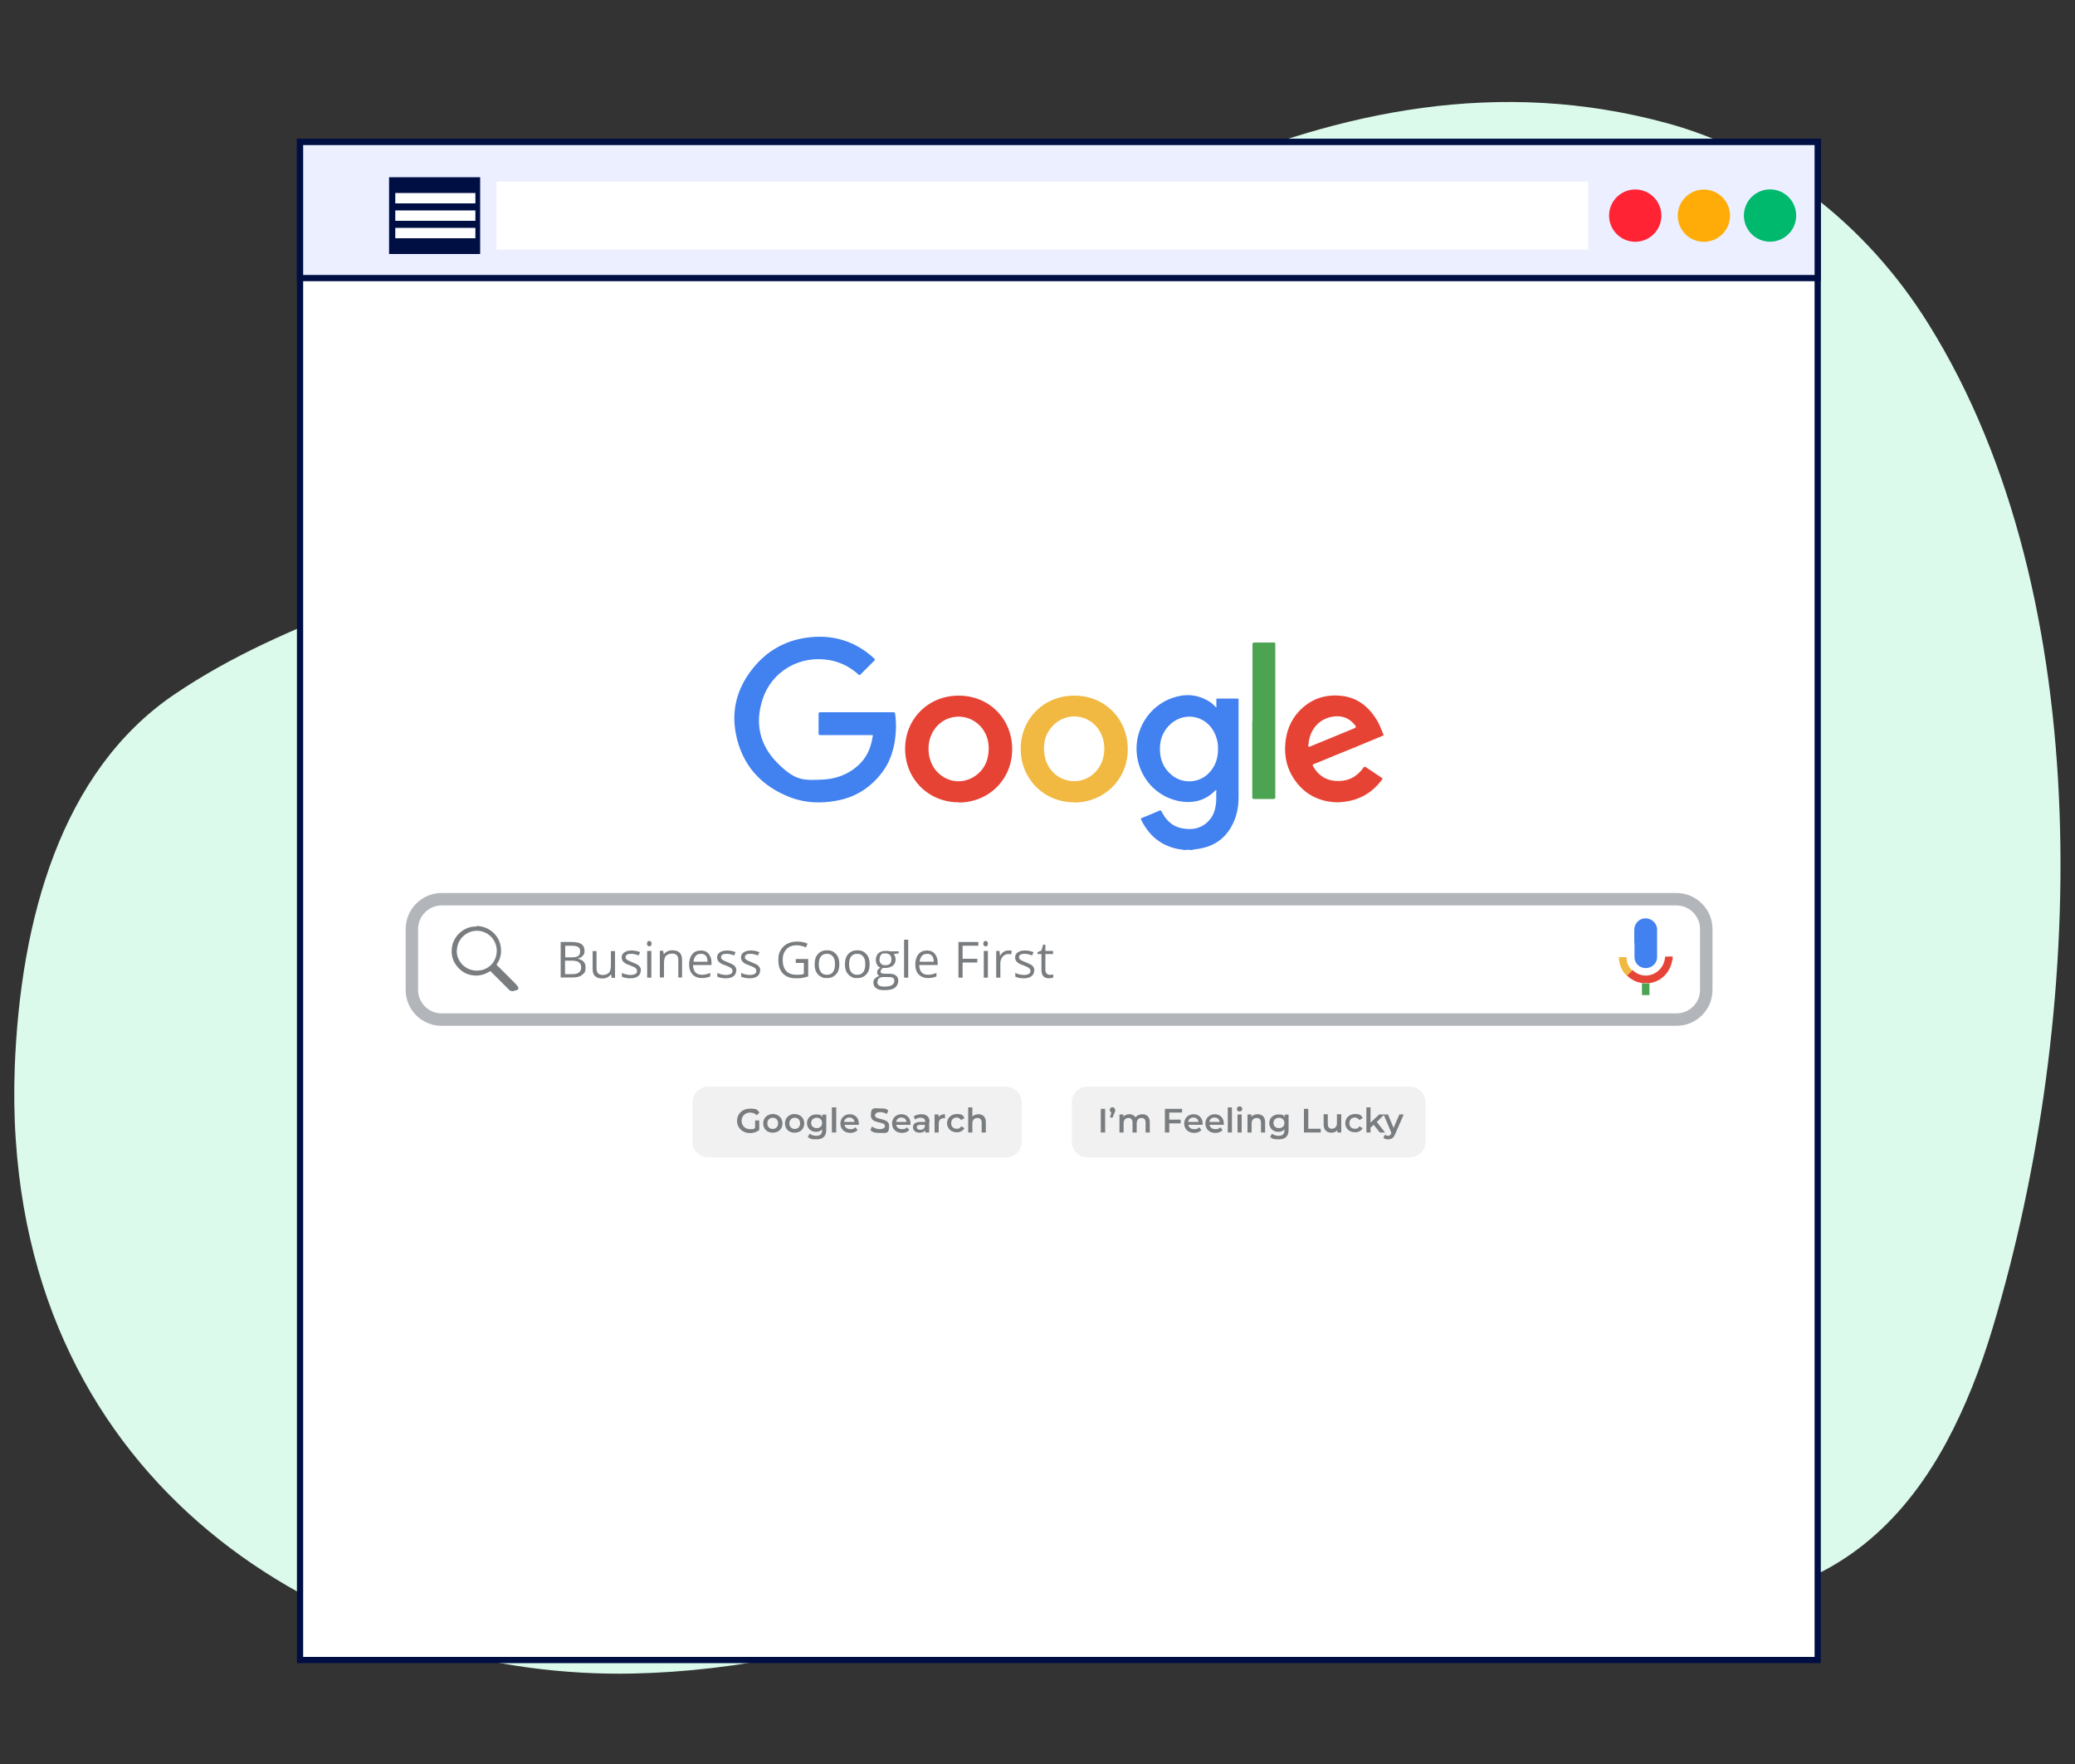<?xml version="1.0" encoding="UTF-8"?>
<svg id="Calque_1" xmlns="http://www.w3.org/2000/svg" version="1.1" viewBox="0 0 1000 850">
  <rect x="0" y="0" width="1000" height="850" fill="#333333" stroke="none"/>
  <!-- Generator: Adobe Illustrator 29.7.1, SVG Export Plug-In . SVG Version: 2.1.1 Build 8)  -->
  <defs>
    <style>
      .st0 {
        fill: #ff2334;
      }

      .st1 {
        fill: #f1f1f1;
      }

      .st2 {
        fill: #4282f0;
      }

      .st3 {
        fill: #000f43;
      }

      .st4 {
        fill: #e64335;
      }

      .st5 {
        fill: #f0b942;
      }

      .st6 {
        fill: #8db7f4;
      }

      .st7 {
        fill: #4ca453;
      }

      .st8 {
        fill: none;
        stroke: #b2b6ba;
        stroke-width: 6px;
      }

      .st8, .st9, .st10 {
        stroke-miterlimit: 10;
      }

      .st11 {
        fill: #4181f0;
      }

      .st12 {
        fill: #dbfaeb;
      }

      .st13 {
        fill: #f1b842;
      }

      .st14, .st9 {
        fill: #fff;
      }

      .st9, .st10 {
        stroke: #000f43;
        stroke-width: 3px;
      }

      .st15 {
        fill: #c5daf7;
      }

      .st10 {
        fill: #ebefff;
      }

      .st16 {
        fill: #797d80;
      }

      .st17 {
        fill: #ffac09;
      }

      .st18 {
        fill: #00b96c;
      }

      .st19 {
        fill: #e64436;
      }
    </style>
  </defs>
  <path id="Tracé_1" class="st12" d="M360.1,204.6C499,122.6,641.9,15.5,803.2,59.3c50,13.6,95.6,47.6,126.3,97,82.3,132.1,75.6,334.5,30.9,483.3-5.8,19.4-13.1,38.2-22.5,55.6-45.4,83.9-121.9,87.9-195.6,63.6-62.4-20.5-117.7-41.7-182.2-20.8-35.7,11.6-70.3,27.5-105.9,39.6-48.4,16.5-98.4,27.7-148.8,28.8-133.5,3-285.9-78.6-297.8-257.2-.8-11.6-.9-23.2-.5-34.8,2.7-71.3,22.3-142.7,76.8-179.7,54.8-37.2,119.8-51.9,178.4-78.3,33.3-15,65.7-32.8,97.7-51.7"/>
  <polygon class="st9" points="876 799.9 144.6 799.9 144.6 68.4 876 68.4 876 799.9 876 799.9 876 799.9"/>
  <g>
    <path class="st11" d="M570.4,409.5c-9.5-1-16.2-5.9-20.4-14.4-.3-.6-.2-.8.4-1,2.8-1.1,5.6-2.3,8.4-3.5.5-.2.7-.1,1,.4,2,4.1,5.1,7.2,9.7,8.1,5,1,9.7.2,13.3-3.9,2-2.2,2.8-4.9,3.2-7.8.3-2.1,0-4.1.2-6.2,0-.2,0-.4,0-.5-.2-.1-.4,0-.5.2-5.2,5.3-11.6,6.5-18.5,4.9-10.2-2.4-17.7-10.9-19.2-21.3-1.8-12.2,5.4-24.2,17-28.2,6-2.1,11.8-1.8,17.4,1.5,1.2.7,2.3,1.6,3.2,2.6.2.2.3.4.6.3s0-.4,0-.6v-2.9c0-.5,0-.6.6-.6h9.5c.4,0,.7.1.6.6v47.1c0,5.1-1.1,10-3.7,14.4-3.3,5.7-8.4,9-14.8,10.2-1.1.2-2.2.3-3.4.5,0,0-.3,0-.4.2h-.8c-.9-.2-1.8,0-2.6,0h-.8Z"/>
    <path class="st6" d="M571.1,409.5c.9,0,1.8-.2,2.7.1h-2.7Z"/>
    <path class="st15" d="M571.1,409.5h0c0,.1-.8.1-.8.1h0c.3-.1.5-.1.8-.1h0Z"/>
    <path class="st11" d="M412.9,343.2h17.5c.6,0,.9,0,1,.8.6,4.4.5,8.9-.2,13.3-.9,5.3-2.6,10.2-5.8,14.5-5.7,7.7-13.2,12.5-22.7,14.1-7.3,1.3-14.6,1-21.6-1.6-14.4-5.5-23.6-15.7-26.5-30.9-2.2-11.6.8-22.1,8.2-31.3,6.6-8.3,15.3-13.3,25.7-14.8,12.4-1.8,23.5,1.4,32.8,10,.5.5.4.7,0,1.1l-6.6,6.6c-.4.4-.6.4-1,0-4-3.6-8.5-5.9-13.8-6.9-14.6-2.6-28.1,5.5-32.4,18.9-3.8,11.6-1.4,22.1,7.3,30.8s12.7,8.1,20.7,7.9c7-.2,13.1-2.3,18.3-7.1,3.5-3.2,5.4-7.2,6.4-11.7.1-.7.2-1.4.4-2,.2-.6,0-.7-.6-.7h-24.7c-.6,0-.8-.1-.8-.8v-9.4c0-.6.2-.8.8-.8h17.7,0Z"/>
    <path class="st13" d="M517.7,386.6c-14.6,0-25.8-11.3-25.8-25.8s11.3-25.7,25.9-25.6c14.6,0,25.7,11.2,25.7,25.8s-11.4,25.7-25.9,25.7h0Z"/>
    <path class="st4" d="M462,386.6c-14.6,0-25.8-11.3-25.8-25.8s11.3-25.7,25.9-25.6c14.6,0,25.7,11.2,25.7,25.8s-11.3,25.7-25.8,25.7h0Z"/>
    <path class="st4" d="M644.2,386.6c-9.1-.3-16.8-4.4-21.7-13.1-2.8-5-3.6-10.4-3-16,.6-5.4,2.5-10.2,6.1-14.3,5.6-6.2,12.6-8.8,20.9-7.9,7.6.8,12.9,5.1,16.9,11.4,1.4,2.3,2.3,4.8,3.3,7.2.2.6-.2.6-.5.7-7.9,3.3-15.8,6.6-23.8,9.8-3.1,1.3-6.2,2.6-9.3,3.8-.5.2-.6.4-.3,1,3.2,5.7,8.2,7.7,14.3,7,4.3-.5,7.5-2.9,10-6.3.4-.5.6-.6,1.2-.2,2.5,1.7,5.1,3.4,7.6,5.1.4.2.5.4.2.8-5.3,7.1-12.3,10.8-21.8,11h-.1Z"/>
    <path class="st7" d="M603.6,347.3v-36.7c0-.8.2-1,1-1h9.3c.6,0,.7.2.7.7v73.9c0,.6-.2.8-.8.8h-9.4c-.7,0-.9-.2-.9-.9v-36.8h.1Z"/>
    <path class="st14" d="M587,361c0,4.4-1.3,8.4-4.5,11.6-4.8,4.9-12.7,5.2-17.9.8-4-3.3-5.7-7.7-5.6-12.8,0-4,1.3-7.6,4-10.6,7-7.7,18.7-5.6,22.7,4,.9,2.2,1.4,4.6,1.3,7h0Z"/>
    <path class="st14" d="M503.2,359.7c0-3.9,1.7-8.1,5.6-11.3,7.3-5.9,18-3.3,21.9,5.3,2.7,5.9,1.7,13.4-2.5,18-7.2,7.9-19.8,5.6-23.9-4.5-.8-2-1.2-4.4-1.2-7.5h.1Z"/>
    <path class="st14" d="M476.5,360.8c-.1,5.8-2.3,10.5-7.3,13.6-6.1,3.7-13.6,2.3-18.2-3.2-4.8-5.8-4.7-15.4.3-21,7.2-8.2,20.3-5.7,24.2,4.7.7,1.9,1,3.9,1,6h0Z"/>
    <path class="st14" d="M630.6,358.7c.5-7,5-12.4,11.8-13.4,3.8-.6,7.3.4,10,3.4,1.5,1.7,1.4,1.8-.6,2.6-6.8,2.8-13.6,5.6-20.4,8.4-.7.3-1,0-.9-.6v-.4h.1Z"/>
    <g>
      <path class="st1" d="M484.8,557.7h-143.5c-4.2,0-7.6-3.4-7.6-7.6v-18.9c0-4.2,3.4-7.6,7.6-7.6h143.5c4.2,0,7.6,3.4,7.6,7.6v18.9c0,4.2-3.4,7.6-7.6,7.6h0Z"/>
      <path class="st1" d="M679.4,557.7h-155.3c-4.2,0-7.6-3.4-7.6-7.6v-18.9c0-4.2,3.4-7.6,7.6-7.6h155.3c4.2,0,7.6,3.4,7.6,7.6v18.9c0,4.2-3.4,7.6-7.6,7.6h0Z"/>
      <path class="st16" d="M363.9,539.9h2v4.6c-1.2,1-2.9,1.5-4.5,1.5-3.5,0-6.2-2.5-6.2-5.9s2.6-5.9,6.2-5.9,3.5.6,4.6,1.9l-1.3,1.3c-.9-.9-1.9-1.3-3.2-1.3-2.4,0-4.1,1.7-4.1,4s1.7,4,4.1,4,1.6-.2,2.4-.6v-3.6h0Z"/>
      <path class="st16" d="M367.8,541.3c0-2.6,2-4.5,4.6-4.5s4.7,1.8,4.7,4.5-1.9,4.5-4.7,4.5-4.6-1.9-4.6-4.5h0ZM375,541.3c0-1.7-1.1-2.7-2.6-2.7s-2.6,1.1-2.6,2.7,1.1,2.7,2.6,2.7,2.6-1.1,2.6-2.7h0Z"/>
      <path class="st16" d="M378.3,541.3c0-2.6,2-4.5,4.6-4.5s4.7,1.8,4.7,4.5-1.9,4.5-4.7,4.5-4.6-1.9-4.6-4.5h0ZM385.6,541.3c0-1.7-1.1-2.7-2.6-2.7s-2.6,1.1-2.6,2.7,1.1,2.7,2.6,2.7,2.6-1.1,2.6-2.7h0Z"/>
      <path class="st16" d="M398.2,537v7.4c0,3.2-1.7,4.6-4.7,4.6s-3.2-.4-4.2-1.2l.9-1.5c.8.6,2,1,3.2,1,1.9,0,2.8-.9,2.8-2.6v-.5c-.7.8-1.7,1.2-2.9,1.2-2.5,0-4.4-1.7-4.4-4.2s1.9-4.2,4.4-4.2,2.3.4,3,1.3v-1.2h1.9ZM396.2,541.1c0-1.5-1.1-2.5-2.6-2.5s-2.7,1-2.7,2.5,1.1,2.5,2.7,2.5,2.6-1,2.6-2.5h0Z"/>
      <polygon class="st16" points="400.9 533.6 403 533.6 403 545.7 400.9 545.7 400.9 533.6 400.9 533.6 400.9 533.6"/>
      <path class="st16" d="M413.8,542h-6.8c.2,1.3,1.3,2.1,2.8,2.1s1.7-.3,2.4-.9l1.1,1.3c-.8.9-2,1.4-3.5,1.4-2.9,0-4.8-1.9-4.8-4.5s1.9-4.5,4.5-4.5,4.4,1.8,4.4,4.5,0,.4,0,.6h-.1ZM406.9,540.6h4.9c-.2-1.3-1.1-2.1-2.5-2.1s-2.3.9-2.5,2.1h.1Z"/>
      <path class="st16" d="M419.5,544.5l.7-1.7c.9.7,2.4,1.3,3.8,1.3s2.5-.6,2.5-1.5c0-2.5-6.8-.8-6.8-5.1s1.5-3.4,4.6-3.4,2.8.4,3.8,1l-.7,1.7c-1-.6-2.2-.9-3.2-.9-1.8,0-2.5.7-2.5,1.6,0,2.4,6.8.9,6.8,5s-1.5,3.4-4.6,3.4-3.6-.6-4.5-1.4h.1Z"/>
      <path class="st16" d="M438.7,542h-6.8c.2,1.3,1.3,2.1,2.8,2.1s1.7-.3,2.4-.9l1.1,1.3c-.8.9-2,1.4-3.5,1.4-2.9,0-4.8-1.9-4.8-4.5s1.9-4.5,4.5-4.5,4.4,1.8,4.4,4.5,0,.4,0,.6h-.1ZM431.9,540.6h5c-.2-1.3-1.1-2.1-2.5-2.1s-2.3.9-2.5,2.1h0Z"/>
      <path class="st16" d="M447.8,540.6v5.1h-1.9v-1.1c-.5.8-1.4,1.2-2.7,1.2-2,0-3.2-1.1-3.2-2.6s1-2.6,3.6-2.6h2.3c0-1.3-.7-2-2.2-2s-2,.3-2.6.9l-.8-1.5c.9-.7,2.3-1.1,3.7-1.1,2.5,0,4,1.2,4,3.7h-.2ZM445.7,543v-1h-2.1c-1.4,0-1.8.5-1.8,1.2s.6,1.2,1.7,1.2,1.9-.5,2.2-1.4h0Z"/>
      <path class="st16" d="M455.4,536.9v1.9h-.5c-1.6,0-2.5.9-2.5,2.7v4.2h-2v-8.7h1.9v1.3c.6-.9,1.7-1.4,3.1-1.4h0Z"/>
      <path class="st16" d="M456.4,541.3c0-2.6,2-4.5,4.7-4.5s3.1.7,3.7,2l-1.6.9c-.5-.8-1.3-1.2-2.2-1.2-1.5,0-2.6,1-2.6,2.7s1.1,2.7,2.6,2.7,1.7-.4,2.2-1.2l1.6.9c-.7,1.3-2,2-3.7,2-2.8,0-4.7-1.9-4.7-4.5h0v.2Z"/>
      <path class="st16" d="M475.1,540.7v5h-2v-4.7c0-1.6-.8-2.3-2.1-2.3s-2.4.9-2.4,2.6v4.4h-2v-12.1h2v4.4c.7-.7,1.7-1.1,2.9-1.1,2.1,0,3.6,1.2,3.6,3.8h0Z"/>
      <polygon class="st16" points="530.5 534.3 532.6 534.3 532.6 545.7 530.5 545.7 530.5 534.3 530.5 534.3 530.5 534.3"/>
      <path class="st16" d="M537.5,534.8c0,.4,0,.7-.4,1.4l-.9,2.3h-1.3l.7-2.5c-.5-.2-.8-.6-.8-1.2s.6-1.3,1.3-1.3,1.3.6,1.3,1.3h.1Z"/>
      <path class="st16" d="M554.1,540.7v5h-2v-4.7c0-1.6-.7-2.3-2-2.3s-2.3.9-2.3,2.6v4.4h-2v-4.7c0-1.6-.7-2.3-2-2.3s-2.3.9-2.3,2.6v4.4h-2v-8.7h1.9v1.1c.7-.8,1.7-1.2,2.9-1.2s2.3.5,2.9,1.5c.7-.9,1.9-1.5,3.3-1.5,2.1,0,3.6,1.2,3.6,3.8h0Z"/>
      <polygon class="st16" points="563.5 536.1 563.5 539.5 569 539.5 569 541.3 563.5 541.3 563.5 545.7 561.4 545.7 561.4 534.3 569.7 534.3 569.7 536.1 563.5 536.1 563.5 536.1 563.5 536.1"/>
      <path class="st16" d="M579.5,542h-6.8c.2,1.3,1.3,2.1,2.8,2.1s1.7-.3,2.4-.9l1.1,1.3c-.8.9-2,1.4-3.5,1.4-2.9,0-4.8-1.9-4.8-4.5s1.9-4.5,4.5-4.5,4.4,1.8,4.4,4.5,0,.4,0,.6h-.1ZM572.7,540.6h4.9c-.2-1.3-1.1-2.1-2.5-2.1s-2.3.8-2.5,2.1h0Z"/>
      <path class="st16" d="M589.7,542h-6.8c.2,1.3,1.3,2.1,2.8,2.1s1.7-.3,2.4-.9l1.1,1.3c-.8.9-2,1.4-3.5,1.4-2.9,0-4.8-1.9-4.8-4.5s1.9-4.5,4.5-4.5,4.4,1.8,4.4,4.5,0,.4,0,.6h-.1ZM582.8,540.6h5c-.2-1.3-1.1-2.1-2.5-2.1s-2.3.8-2.5,2.1h0Z"/>
      <polygon class="st16" points="591.7 533.6 593.7 533.6 593.7 545.7 591.7 545.7 591.7 533.6 591.7 533.6 591.7 533.6"/>
      <path class="st16" d="M596.1,534.3c0-.7.6-1.2,1.3-1.2s1.3.5,1.3,1.2-.5,1.3-1.3,1.3-1.3-.5-1.3-1.2h0ZM596.4,537h2v8.7h-2v-8.7h0Z"/>
      <path class="st16" d="M609.7,540.7v5h-2v-4.7c0-1.6-.8-2.3-2.1-2.3s-2.4.9-2.4,2.6v4.4h-2v-8.7h1.9v1.1c.7-.8,1.7-1.2,3-1.2,2.1,0,3.6,1.2,3.6,3.8h0Z"/>
      <path class="st16" d="M621,537v7.4c0,3.2-1.6,4.6-4.7,4.6s-3.3-.4-4.2-1.2l.9-1.5c.8.6,2,1,3.2,1,1.9,0,2.8-.9,2.8-2.6v-.5c-.7.8-1.7,1.2-2.9,1.2-2.5,0-4.4-1.7-4.4-4.2s1.9-4.2,4.4-4.2,2.3.4,3,1.3v-1.2h1.9ZM619,541.1c0-1.5-1.1-2.5-2.6-2.5s-2.7,1-2.7,2.5,1.1,2.5,2.7,2.5,2.6-1,2.6-2.5h0Z"/>
      <polygon class="st16" points="628.4 534.3 630.5 534.3 630.5 543.9 636.5 543.9 636.5 545.7 628.4 545.7 628.4 534.3 628.4 534.3 628.4 534.3"/>
      <path class="st16" d="M646.4,537v8.7h-1.9v-1.1c-.7.8-1.7,1.2-2.8,1.2-2.2,0-3.8-1.2-3.8-3.9v-5h2v4.7c0,1.6.8,2.3,2,2.3s2.4-.9,2.4-2.6v-4.4h2.1Z"/>
      <path class="st16" d="M648.3,541.3c0-2.6,2-4.5,4.7-4.5s3.1.7,3.7,2l-1.6.9c-.5-.8-1.3-1.2-2.2-1.2-1.5,0-2.6,1-2.6,2.7s1.1,2.7,2.6,2.7,1.7-.4,2.2-1.2l1.6.9c-.7,1.3-2,2-3.7,2-2.8,0-4.7-1.9-4.7-4.5h0v.2Z"/>
      <polygon class="st16" points="662 542 660.5 543.4 660.5 545.7 658.5 545.7 658.5 533.6 660.5 533.6 660.5 540.9 664.7 537 667.2 537 663.5 540.6 667.5 545.7 665 545.7 662 542 662 542 662 542"/>
      <path class="st16" d="M676.5,537l-4.1,9.4c-.8,2-1.9,2.6-3.4,2.6s-1.8-.3-2.3-.8l.8-1.5c.4.4.9.6,1.5.6s1.1-.3,1.5-1.2v-.3c0,0-3.7-8.8-3.7-8.8h2.1l2.7,6.5,2.8-6.5h2.1Z"/>
    </g>
    <path class="st8" d="M807.9,491.3H212.8c-7.9,0-14.3-6.4-14.3-14.3v-29.3c0-7.9,6.4-14.4,14.3-14.4h595.1c7.9,0,14.4,6.4,14.4,14.4v29.3c0,7.9-6.4,14.3-14.4,14.3h0Z"/>
    <path class="st19" d="M806,462.5c-.2.4-.2.8-.3,1.2-1.2,5.2-5.2,9.1-10.5,10h-3.9c-2.4-.4-4.7-1.4-6.5-3-.2-.2-.5-.4-.7-.7.9-.8,1.7-1.7,2.6-2.6,1.2,1.1,2.6,2,4.2,2.4,5.5,1.4,11-2.6,11.5-8.3,0-.5.2-.6.6-.6h3.1v1.5h0Z"/>
    <path class="st7" d="M791.3,473.8c1.2.1,2.4.1,3.6,0v5.7h-3.6c0-1.9,0-3.9,0-5.8h0Z"/>
    <path class="st2" d="M787.6,454.5v-6.5c0-3,2.4-5.5,5.4-5.5s5.6,2.4,5.6,5.4v13.3c0,3-2.5,5.3-5.5,5.3s-5.4-2.4-5.4-5.3v-6.7h0Z"/>
    <path class="st5" d="M786.6,467.6c-.9.9-1.7,1.7-2.6,2.6-2.1-2-3.3-4.5-3.7-7.3,0-.5-.3-1.2,0-1.6s1.1,0,1.6-.1h1.5c.3,0,.5,0,.5.4,0,2.4,1,4.4,2.7,6h0Z"/>
    <path class="st16" d="M229.6,446.2c5.8,0,10.8,4.2,11.7,9.8.5,3,0,5.9-1.8,8.5-.2.2-.2.4,0,.6,3,2.9,5.9,5.9,8.9,8.9s.7,3-.8,3.5c-.8.3-1.6,0-2.2-.5-2.9-2.9-5.8-5.8-8.7-8.7,0,0-.2-.1-.2-.2-.1-.2-.3-.2-.5,0-1.9,1.2-3.9,1.9-6.2,2-3.8,0-6.9-1.3-9.3-4.2-2.1-2.4-3-5.2-2.8-8.3.1-2.6,1.1-5,2.8-7,2-2.3,4.5-3.7,7.6-4.1h1.3l.2-.3ZM220.1,458.1c0,5.2,4.2,9.6,9.7,9.6s9.6-4.2,9.6-9.6-4.4-9.6-9.6-9.6-9.6,4.3-9.6,9.6h0Z"/>
  </g>
  <polygon class="st10" points="876 134 144.6 134 144.6 68.4 876 68.4 876 134 876 134 876 134"/>
  <polygon class="st14" points="765.5 120.3 239.3 120.3 239.3 87.5 765.5 87.5 765.5 120.3 765.5 120.3 765.5 120.3"/>
  <circle class="st0" cx="788.1" cy="103.9" r="12.6" transform="translate(20.2 309.5) rotate(-22.5)"/>
  <circle class="st17" cx="821.2" cy="103.9" r="12.6" transform="translate(22.7 322.2) rotate(-22.5)"/>
  <circle class="st18" cx="853" cy="103.9" r="12.6" transform="translate(25.2 334.3) rotate(-22.5)"/>
  <g>
    <polygon class="st3" points="231.4 122.4 187.5 122.4 187.5 85.4 231.4 85.4 231.4 122.4 231.4 122.4 231.4 122.4"/>
    <polygon class="st14" points="229.1 98 190.5 98 190.5 93 229.1 93 229.1 98 229.1 98 229.1 98"/>
    <polygon class="st14" points="229.1 106.4 190.5 106.4 190.5 101.4 229.1 101.4 229.1 106.4 229.1 106.4 229.1 106.4"/>
    <polygon class="st14" points="229.1 114.8 190.5 114.8 190.5 109.8 229.1 109.8 229.1 114.8 229.1 114.8 229.1 114.8"/>
  </g>
  <g>
    <path class="st16" d="M270.3,453.9h4.9c2.3,0,3.9.3,5,1,1,.7,1.5,1.8,1.5,3.2s-.3,1.9-.9,2.5c-.6.7-1.4,1.1-2.5,1.3h0c2.6.6,3.9,1.9,3.9,4.2s-.5,2.7-1.6,3.6c-1,.9-2.5,1.3-4.4,1.3h-6v-17.2ZM272.3,461.3h3.3c1.4,0,2.4-.2,3.1-.7.6-.4.9-1.2.9-2.2s-.3-1.7-1-2.1c-.7-.4-1.8-.6-3.3-.6h-2.9v5.6ZM272.3,463v6.4h3.6c1.4,0,2.4-.3,3.1-.8.7-.5,1.1-1.4,1.1-2.5s-.4-1.9-1.1-2.4-1.8-.8-3.3-.8h-3.4Z"/>
    <path class="st16" d="M287.5,458.2v8.4c0,1.1.2,1.8.7,2.4.5.5,1.2.8,2.3.8s2.3-.4,3-1.1c.6-.7.9-1.9.9-3.6v-6.8h2v12.9h-1.6l-.3-1.7h-.1c-.4.6-1,1.1-1.7,1.5-.7.3-1.5.5-2.4.5-1.6,0-2.7-.4-3.5-1.1-.8-.7-1.2-1.9-1.2-3.6v-8.5h2Z"/>
    <path class="st16" d="M308.8,467.6c0,1.2-.4,2.1-1.3,2.8-.9.7-2.2,1-3.8,1s-3-.3-4-.8v-1.8c.6.3,1.3.6,2,.7.7.2,1.4.3,2.1.3,1,0,1.8-.2,2.4-.5.6-.3.8-.8.8-1.5s-.2-.9-.7-1.3c-.4-.4-1.3-.8-2.6-1.3-1.2-.4-2.1-.8-2.6-1.2-.5-.3-.9-.7-1.1-1.1-.2-.4-.4-.9-.4-1.5,0-1.1.4-1.9,1.3-2.5.9-.6,2-.9,3.5-.9s2.8.3,4.1.8l-.7,1.6c-1.3-.5-2.5-.8-3.5-.8s-1.6.1-2.1.4c-.5.3-.7.7-.7,1.2s0,.6.3.9c.2.2.5.5.9.7.4.2,1.1.5,2.3,1,1.5.6,2.6,1.1,3.1,1.7.5.6.8,1.3.8,2.1Z"/>
    <path class="st16" d="M311.8,454.7c0-.4.1-.8.3-1,.2-.2.5-.3.8-.3s.6.1.8.3c.2.2.3.5.3,1s-.1.8-.3,1c-.2.2-.5.3-.8.3s-.6-.1-.8-.3c-.2-.2-.3-.5-.3-1ZM313.9,471.1h-2v-12.9h2v12.9Z"/>
    <path class="st16" d="M326.9,471.1v-8.4c0-1.1-.2-1.8-.7-2.4-.5-.5-1.2-.8-2.3-.8s-2.3.4-3,1.1c-.6.7-.9,1.9-.9,3.6v6.8h-2v-12.9h1.6l.3,1.8h0c.4-.6,1-1.1,1.7-1.5.7-.3,1.5-.5,2.4-.5,1.6,0,2.7.4,3.5,1.1.8.8,1.2,2,1.2,3.6v8.4h-2Z"/>
    <path class="st16" d="M338.3,471.3c-1.9,0-3.4-.6-4.5-1.7-1.1-1.2-1.7-2.8-1.7-4.8s.5-3.7,1.5-5c1-1.2,2.4-1.8,4.1-1.8s2.9.5,3.8,1.6,1.4,2.5,1.4,4.2v1.2h-8.9c0,1.5.4,2.7,1.1,3.5s1.8,1.2,3.1,1.2,2.8-.3,4.1-.9v1.7c-.7.3-1.3.5-2,.6-.6.1-1.4.2-2.2.2ZM337.8,459.6c-1,0-1.9.3-2.5,1-.6.7-1,1.6-1.1,2.8h6.8c0-1.2-.3-2.2-.8-2.8-.6-.7-1.3-1-2.4-1Z"/>
    <path class="st16" d="M354.8,467.6c0,1.2-.4,2.1-1.3,2.8-.9.7-2.2,1-3.8,1s-3-.3-4-.8v-1.8c.6.3,1.3.6,2,.7.7.2,1.4.3,2.1.3,1,0,1.8-.2,2.4-.5.6-.3.8-.8.8-1.5s-.2-.9-.7-1.3c-.4-.4-1.3-.8-2.6-1.3-1.2-.4-2.1-.8-2.6-1.2-.5-.3-.9-.7-1.1-1.1-.2-.4-.4-.9-.4-1.5,0-1.1.4-1.9,1.3-2.5.9-.6,2-.9,3.5-.9s2.8.3,4.1.8l-.7,1.6c-1.3-.5-2.5-.8-3.5-.8s-1.6.1-2.1.4c-.5.3-.7.7-.7,1.2s0,.6.3.9c.2.2.5.5.9.7.4.2,1.1.5,2.3,1,1.5.6,2.6,1.1,3.1,1.7.5.6.8,1.3.8,2.1Z"/>
    <path class="st16" d="M366.3,467.6c0,1.2-.4,2.1-1.3,2.8-.9.7-2.2,1-3.8,1s-3-.3-4-.8v-1.8c.6.3,1.3.6,2,.7.7.2,1.4.3,2.1.3,1,0,1.8-.2,2.4-.5.6-.3.8-.8.8-1.5s-.2-.9-.7-1.3c-.4-.4-1.3-.8-2.6-1.3-1.2-.4-2.1-.8-2.6-1.2-.5-.3-.9-.7-1.1-1.1-.2-.4-.4-.9-.4-1.5,0-1.1.4-1.9,1.3-2.5.9-.6,2-.9,3.5-.9s2.8.3,4.1.8l-.7,1.6c-1.3-.5-2.5-.8-3.5-.8s-1.6.1-2.1.4c-.5.3-.7.7-.7,1.2s0,.6.3.9c.2.2.5.5.9.7.4.2,1.1.5,2.3,1,1.5.6,2.6,1.1,3.1,1.7.5.6.8,1.3.8,2.1Z"/>
    <path class="st16" d="M383.6,462.1h5.9v8.4c-.9.3-1.8.5-2.8.7s-2,.2-3.3.2c-2.6,0-4.6-.8-6.1-2.3-1.5-1.6-2.2-3.7-2.2-6.5s.4-3.4,1.1-4.7c.7-1.3,1.8-2.4,3.1-3.1,1.4-.7,2.9-1.1,4.8-1.1s3.6.3,5.1,1l-.8,1.8c-1.6-.7-3.1-1-4.5-1-2.1,0-3.7.6-4.9,1.9-1.2,1.3-1.8,3-1.8,5.2s.6,4.1,1.7,5.3c1.1,1.2,2.8,1.8,5,1.8s2.4-.1,3.5-.4v-5.3h-3.9v-1.8Z"/>
    <path class="st16" d="M404.5,464.6c0,2.1-.5,3.8-1.6,4.9-1.1,1.2-2.5,1.8-4.4,1.8s-2.2-.3-3.1-.8c-.9-.5-1.6-1.3-2.1-2.3-.5-1-.7-2.2-.7-3.6,0-2.1.5-3.7,1.6-4.9s2.5-1.8,4.4-1.8,3.2.6,4.3,1.8,1.6,2.8,1.6,4.9ZM394.6,464.6c0,1.7.3,2.9,1,3.8.7.9,1.6,1.3,2.9,1.3s2.3-.4,2.9-1.3c.7-.9,1-2.1,1-3.8s-.3-2.9-1-3.7c-.7-.9-1.6-1.3-2.9-1.3s-2.2.4-2.9,1.3c-.7.8-1,2.1-1,3.8Z"/>
    <path class="st16" d="M419.1,464.6c0,2.1-.5,3.8-1.6,4.9-1.1,1.2-2.5,1.8-4.4,1.8s-2.2-.3-3.1-.8c-.9-.5-1.6-1.3-2.1-2.3-.5-1-.7-2.2-.7-3.6,0-2.1.5-3.7,1.6-4.9s2.5-1.8,4.4-1.8,3.2.6,4.3,1.8,1.6,2.8,1.6,4.9ZM409.2,464.6c0,1.7.3,2.9,1,3.8.7.9,1.6,1.3,2.9,1.3s2.3-.4,2.9-1.3c.7-.9,1-2.1,1-3.8s-.3-2.9-1-3.7c-.7-.9-1.6-1.3-2.9-1.3s-2.2.4-2.9,1.3c-.7.8-1,2.1-1,3.8Z"/>
    <path class="st16" d="M433.1,458.2v1.2l-2.4.3c.2.3.4.6.6,1.1.2.4.3.9.3,1.5,0,1.3-.4,2.3-1.3,3s-2.1,1.1-3.6,1.1-.7,0-1.1,0c-.8.4-1.2,1-1.2,1.7s.1.6.4.8c.3.2.8.3,1.5.3h2.3c1.4,0,2.5.3,3.2.9.8.6,1.1,1.4,1.1,2.6s-.6,2.5-1.7,3.3-2.8,1.1-5,1.1-3-.3-3.9-.9c-.9-.6-1.4-1.5-1.4-2.7s.3-1.5.8-2c.5-.6,1.2-1,2.1-1.2-.3-.1-.6-.4-.8-.7-.2-.3-.3-.7-.3-1.1s.1-.9.4-1.2c.3-.4.6-.7,1.2-1-.7-.3-1.2-.7-1.6-1.4-.4-.7-.6-1.4-.6-2.3,0-1.4.4-2.5,1.3-3.3.8-.8,2.1-1.1,3.6-1.1s1.3,0,1.8.2h4.5ZM422.8,473.3c0,.7.3,1.2.9,1.6.6.4,1.4.5,2.5.5,1.6,0,2.9-.2,3.6-.7.8-.5,1.2-1.2,1.2-2s-.2-1.2-.6-1.5c-.4-.3-1.2-.4-2.4-.4h-2.3c-.9,0-1.6.2-2.1.6-.5.4-.7,1-.7,1.8ZM423.8,462.3c0,.9.3,1.6.8,2.1.5.5,1.2.7,2.1.7,1.9,0,2.9-.9,2.9-2.8s-1-2.9-2.9-2.9-1.6.2-2.1.7c-.5.5-.7,1.2-.7,2.2Z"/>
    <path class="st16" d="M437.7,471.1h-2v-18.3h2v18.3Z"/>
    <path class="st16" d="M447.3,471.3c-1.9,0-3.4-.6-4.5-1.7s-1.7-2.8-1.7-4.8.5-3.7,1.5-5c1-1.2,2.4-1.8,4.1-1.8s2.9.5,3.8,1.6,1.4,2.5,1.4,4.2v1.2h-8.9c0,1.5.4,2.7,1.1,3.5s1.8,1.2,3.1,1.2,2.8-.3,4.1-.9v1.7c-.7.3-1.3.5-2,.6-.6.1-1.4.2-2.2.2ZM446.8,459.6c-1,0-1.9.3-2.5,1-.6.7-1,1.6-1.1,2.8h6.8c0-1.2-.3-2.2-.8-2.8-.6-.7-1.3-1-2.4-1Z"/>
    <path class="st16" d="M463.9,471.1h-2v-17.2h9.6v1.8h-7.6v6.3h7.1v1.8h-7.1v7.4Z"/>
    <path class="st16" d="M473.9,454.7c0-.4.1-.8.3-1s.5-.3.8-.3.6.1.8.3c.2.2.3.5.3,1s-.1.8-.3,1c-.2.2-.5.3-.8.3s-.6-.1-.8-.3c-.2-.2-.3-.5-.3-1ZM476.1,471.1h-2v-12.9h2v12.9Z"/>
    <path class="st16" d="M486.1,458c.6,0,1.1,0,1.5.1l-.3,1.8c-.5-.1-1-.2-1.4-.2-1,0-1.9.4-2.7,1.3-.7.8-1.1,1.9-1.1,3.2v6.9h-2v-12.9h1.6l.2,2.4h0c.5-.8,1.1-1.5,1.7-1.9s1.4-.7,2.2-.7Z"/>
    <path class="st16" d="M498.4,467.6c0,1.2-.4,2.1-1.3,2.8s-2.2,1-3.8,1-3.1-.3-4-.8v-1.8c.6.3,1.3.6,2,.7s1.4.3,2.1.3c1,0,1.8-.2,2.4-.5.6-.3.8-.8.8-1.5s-.2-.9-.7-1.3c-.4-.4-1.3-.8-2.6-1.3-1.2-.4-2.1-.8-2.6-1.2-.5-.3-.9-.7-1.1-1.1-.2-.4-.4-.9-.4-1.5,0-1.1.4-1.9,1.3-2.5.9-.6,2-.9,3.5-.9s2.8.3,4.1.8l-.7,1.6c-1.3-.5-2.5-.8-3.5-.8s-1.6.1-2.1.4c-.5.3-.7.7-.7,1.2s0,.6.3.9c.2.2.5.5.9.7s1.1.5,2.3,1c1.5.6,2.6,1.1,3.1,1.7.5.6.8,1.3.8,2.1Z"/>
    <path class="st16" d="M505.8,469.7c.3,0,.7,0,1,0,.3,0,.6-.1.8-.2v1.5c-.2.1-.5.2-.9.3-.4,0-.8.1-1.1.1-2.5,0-3.7-1.3-3.7-4v-7.7h-1.9v-.9l1.9-.8.8-2.8h1.1v3h3.7v1.5h-3.7v7.6c0,.8.2,1.4.6,1.8.4.4.9.6,1.5.6Z"/>
  </g>
</svg>